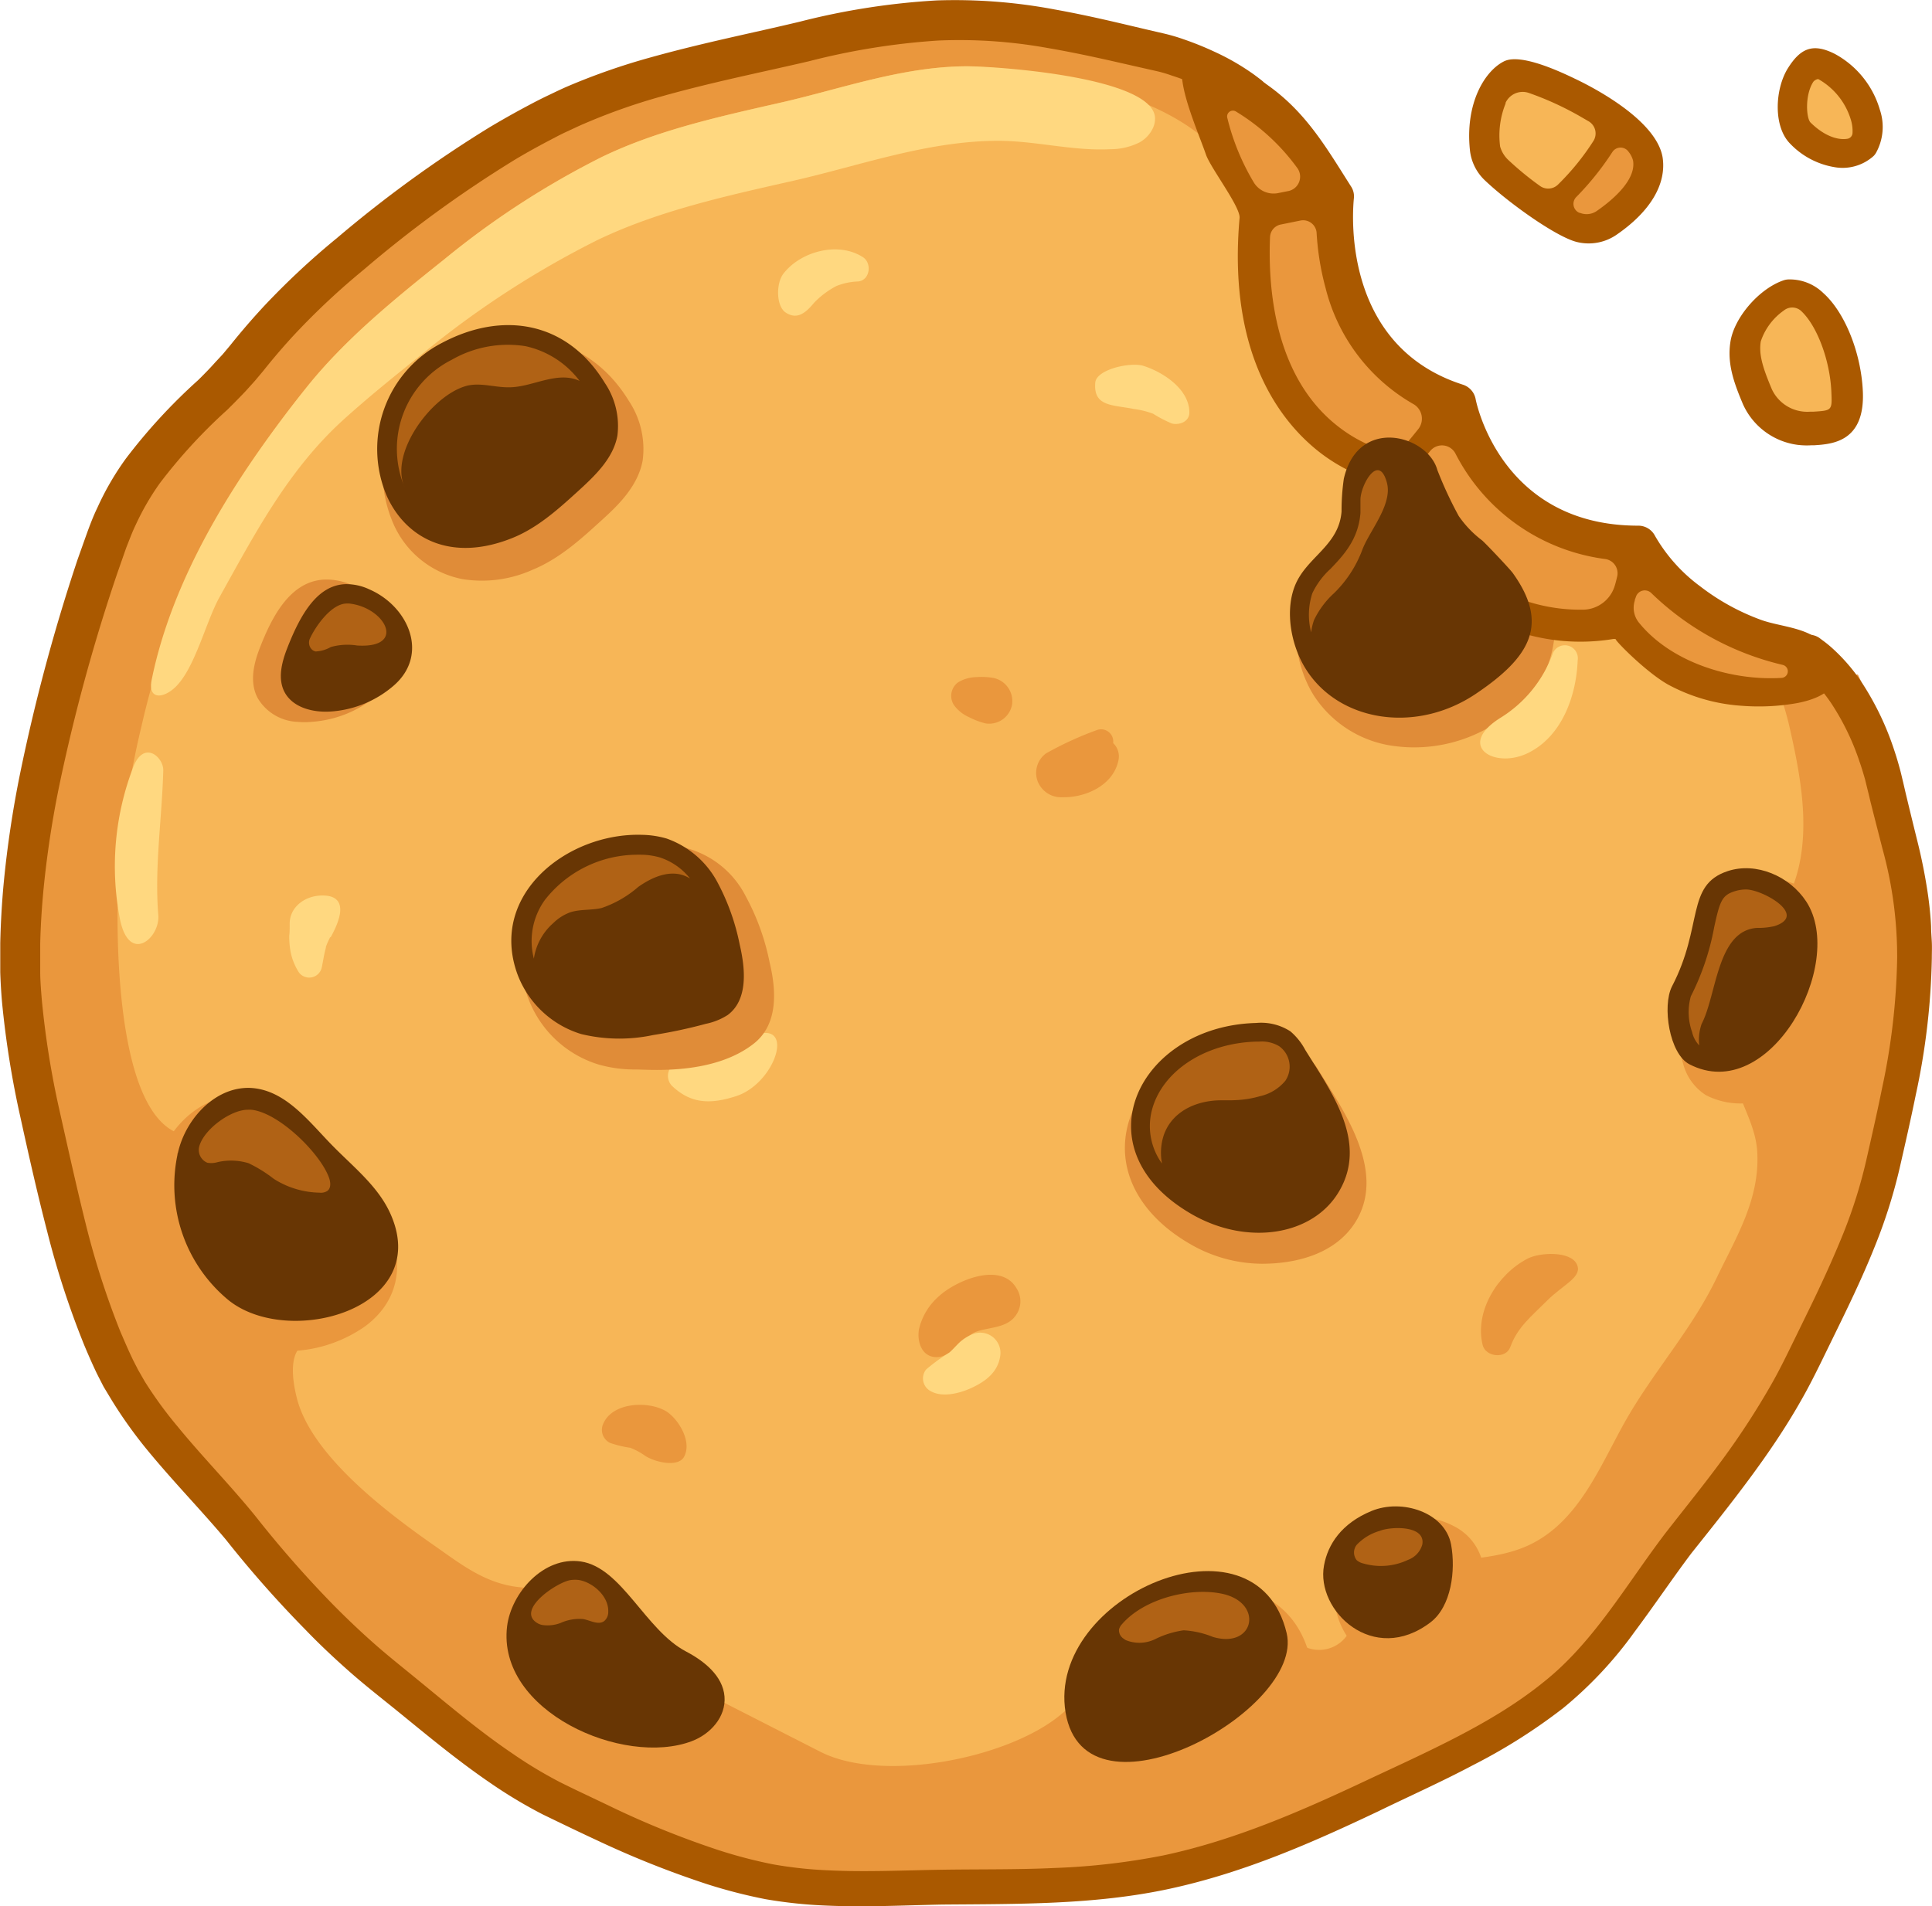 <svg xmlns="http://www.w3.org/2000/svg" viewBox="0 0 230.16 227.15"><defs><style>.cls-1{fill:#ea973d;}.cls-2{fill:#f7b657;}.cls-3{fill:#ffd880;}.cls-4{fill:#aa5900;}.cls-5{fill:#e08c38;}.cls-6{fill:#683604;}.cls-7,.cls-9{fill:#c16d1a;}.cls-7,.cls-8{opacity:0.8;}</style></defs><g id="Layer_2" data-name="Layer 2"><g id="cookie"><path class="cls-1" d="M215.4,81.89,214,77.33c-13.84-2.71-18.83-12.4-18.83-12.4C176.83,64.94,173.62,48,173.62,48c-16.83-5.38-14.49-24.52-14.49-24.52-3.68-5.76-8.32-11.55-14.64-12.93L137.6,43.92c0,1.8,0,3.6,0,5.43-.08,4.73-.06,9.93.37,15.13l54.9,24.82Z"></path><path class="cls-1" d="M221.33,80.38a5.55,5.55,0,0,1-1.15.06,12.64,12.64,0,0,1-3.59-.7l-.58-.22a5.81,5.81,0,0,1-2.59-.92,10,10,0,0,1-2.17-2h-.61c-6.08-.26-13.42-5-18.57-7.88a56.88,56.88,0,0,1-18.19-15.52c-5.24-7-10-14.34-14.6-21.76s-8-15.82-12.86-23.18a9.13,9.13,0,0,1-.49-.84c-2-.53-4-1-6-1.49-8-1.81-16.16-4.62-24.67-4.62s-16.67,3-24.64,4.8C82.36,8,74.16,9.78,66.74,13.36A111.42,111.42,0,0,0,45.78,27C39.27,32.17,32.63,37.53,27.43,44A113.85,113.85,0,0,0,13.9,65.26,112.67,112.67,0,0,0,5.56,89a114.2,114.2,0,0,0-3.17,25c0,8.52,2,16.93,3.78,24.9,1.87,8.23,4,16.55,7.58,24S24,176.2,29.17,182.68a109.94,109.94,0,0,0,17.27,17.63c6.49,5.17,12.72,10.85,20.27,14.49s15.21,7.25,23.44,9.13c8,1.81,16.56.91,25.08.91s16.86-.18,24.83-2c8.23-1.87,15.43-6.19,22.85-9.77s15.85-6.05,22.33-11.23S195.84,189,201,182.49s10.18-12.91,13.82-20.46,7.56-14.85,9.43-23.08c1.81-8,3.81-16.38,3.81-24.9s-1.83-17-3.64-24.93A43.75,43.75,0,0,0,221.33,80.38Z"></path><path class="cls-2" d="M211.81,82.12c-4.42.51-9.13-1.39-13.06-4.2-3-1.8-5.81-3.83-8.94-4.46-3.92-.79-7-.28-10.75-2.35a22.71,22.71,0,0,1-7.19-6.64A20.14,20.14,0,0,1,168,55c-12-.33-18.41-10.11-18.54-21.25-.53-3.33.89-6.62-.3-9.79A19.69,19.69,0,0,0,144.05,17c-4.14-3.73-9.64-5.7-15-7A58,58,0,0,0,115.23,7.9c-7.64,0-15,2.68-22.1,4.3-7.38,1.68-14.74,3.28-21.4,6.49A100.83,100.83,0,0,0,52.93,30.9c-5.84,4.66-11.79,9.47-16.45,15.31A98.57,98.57,0,0,0,16.85,86.56,102.68,102.68,0,0,0,14,109c0,5.61.34,25.59,8.51,26.33a8.83,8.83,0,0,1,2.52.29,5,5,0,0,1,1.81,1.54A162.47,162.47,0,0,1,38,151.88a10,10,0,0,1,1.77,3.64,3.59,3.59,0,0,1-1.24,3.64,18.82,18.82,0,0,1-2.17.92c-2,1-1.55,4.32-1,6.5,1.7,6.84,10.77,13.67,16.29,17.53,2.74,1.91,5.37,4,8.68,4.76,3,.73,6.37,0,9.16,1.73,2.19,1.34,3.36,3.83,5.19,5.63a20.94,20.94,0,0,0,5.43,3.52l17.63,9c7.38,3.75,22.31.81,28.59-4.4,1.6-1.32,3.42-3,5.45-2.52,1.43.32,2.41,1.6,3.55,2.52,1.62,1.32,6.78,1.5,8.84,1.29,5-.5,8.15-5.44,10.54-9.85a4.06,4.06,0,0,0,6.15-1.6c.35-1,.32-2,.73-2.93a2.09,2.09,0,0,1,1.77-1.26,1.88,1.88,0,0,1,.48-.67c4.61-4.38,12.29-2.52,18.1-5.12,6.07-2.73,8.6-9.37,11.65-14.8,3.38-6,8-11,11-17.31,2.32-4.81,5.08-9.28,4.75-14.87-.24-3.93-3-7-2.93-10.77.06-4.66.2-9.57,2.61-13.55,1-1.6,2.26-3,3.23-4.57.23-.38.45-.76.64-1.15,3.21-6.33,1.81-13.9.31-20.5A32.5,32.5,0,0,0,211.81,82.12Z"></path><path class="cls-3" d="M137.36,15.24a2.68,2.68,0,0,0,.24-1.16c-.13-4.88-18.79-6.18-22.37-6.18-7.64,0-15,2.68-22.1,4.3-7.38,1.68-14.74,3.28-21.4,6.49A100.83,100.83,0,0,0,52.93,30.9c-5.84,4.66-11.79,9.47-16.45,15.31C28.71,55.94,21.15,67.5,18.32,79.84c-.09.39-.17.78-.25,1.16-.49,2.44,1.41,2.24,2.83.87,2.34-2.26,3.63-7.8,5.25-10.71,4.33-7.78,8.29-15.36,15-21.36,3-2.7,6.15-5.22,9.3-7.74A110.8,110.8,0,0,1,71.1,28.64c7.32-3.53,15.41-5.29,23.53-7.13,7.86-1.79,15.89-4.73,24.29-4.73,4.46,0,8.89,1.23,13.33,1a7.76,7.76,0,0,0,3.5-.81A3.81,3.81,0,0,0,137.36,15.24Z"></path><path class="cls-4" d="M148,13.47l-.33-.28a11,11,0,0,0-.87-.69,23.38,23.38,0,0,0-4-2.27A31.07,31.07,0,0,0,139.58,9a15.46,15.46,0,0,0-1.81-.53l-2.26-.51c-3.13-.71-6.68-1.55-10.64-2.23a59.12,59.12,0,0,0-13.1-.9,83.21,83.21,0,0,0-15.4,2.47C90.8,8.6,84.77,9.8,78.73,11.51a72,72,0,0,0-9,3.17c-.74.31-1.48.67-2.2,1s-1.52.76-2.25,1.14c-1.47.78-3,1.62-4.43,2.51A141.14,141.14,0,0,0,43.35,32.12a86.76,86.76,0,0,0-8.24,7.71q-1.94,2.09-3.75,4.37l-1,1.19-1.1,1.22c-.73.77-1.46,1.51-2.19,2.23a63.31,63.31,0,0,0-8,8.7,30.29,30.29,0,0,0-2.9,5c-.43.88-.76,1.8-1.13,2.72l-1.05,3A216.34,216.34,0,0,0,7.19,93a118.45,118.45,0,0,0-2,12.92c-.21,2.18-.35,4.37-.4,6.56l0,1.61,0,1.69c0,1,.09,2.14.18,3.24a104.57,104.57,0,0,0,2.1,13.22c1,4.45,2,9,3.09,13.39a98.49,98.49,0,0,0,4.16,13c.43,1,.89,2.08,1.37,3.09l.16.34.2.39.4.78.79,1.38A48.55,48.55,0,0,0,21.17,170c2.88,3.53,6.18,6.88,9.24,10.64a131.56,131.56,0,0,0,9.16,10.46c1.61,1.64,3.28,3.23,5,4.75s3.51,2.93,5.36,4.45c3.66,3,7.21,6,11,8.57a52.69,52.69,0,0,0,5.77,3.49c2,1,4.17,2,6.24,3a106,106,0,0,0,12.68,5.11,56.79,56.79,0,0,0,6.49,1.69,49.2,49.2,0,0,0,6.54.71c4.45.22,9,0,13.56-.07s9,0,13.48-.21a81.75,81.75,0,0,0,12.92-1.5c8.35-1.77,16.28-5.22,23.89-8.8s15.28-6.91,21.35-11.82c6-4.74,9.87-11.63,14.57-17.8,2.4-3.08,4.7-5.91,6.85-8.85A91.65,91.65,0,0,0,211,165c.86-1.5,1.6-3,2.35-4.53l2.25-4.61c1.46-3,2.83-6,4-8.9a58.31,58.31,0,0,0,2.72-8.66c.68-3,1.33-5.84,1.89-8.62a79.63,79.63,0,0,0,1.8-15.54,48.2,48.2,0,0,0-1.75-13c-.51-2-1-3.9-1.45-5.69-.1-.45-.21-.89-.32-1.33l-.3-1.23c-.21-.74-.44-1.5-.69-2.21a29.58,29.58,0,0,0-3.28-6.78,17.53,17.53,0,0,0-2.9-3.38,8.93,8.93,0,0,0-.86-.68l-.29-.22-.15-.11A2.22,2.22,0,0,1,216.72,76l.4.3a13.37,13.37,0,0,1,1.16.94,21.69,21.69,0,0,1,3.63,4.26,34.11,34.11,0,0,1,3.73,7.83c.27.8.52,1.64.76,2.55.11.43.21.87.32,1.32l.3,1.3q.64,2.67,1.38,5.66a64.63,64.63,0,0,1,1.3,6.59c.16,1.18.29,2.39.35,3.63,0,.62.06,1.26.09,1.9s0,1.25,0,1.88a83.65,83.65,0,0,1-1.92,16.34c-.58,2.85-1.24,5.75-1.92,8.72a62.63,62.63,0,0,1-2.93,9.25c-1.22,3.06-2.64,6.1-4.13,9.15L217,162.21c-.76,1.55-1.59,3.2-2.49,4.76-3.57,6.31-8.31,12.22-13,18.1-2.26,3-4.39,6.18-6.79,9.39a47.44,47.44,0,0,1-8.5,9.08,67.26,67.26,0,0,1-10.69,6.77c-3.76,2-7.56,3.69-11.38,5.55-7.72,3.66-15.83,7.26-24.77,9.2s-18.17,1.81-27.15,1.89c-4.5.09-9.11.33-13.84.12a54.9,54.9,0,0,1-7.19-.76,61.78,61.78,0,0,1-6.93-1.78,113,113,0,0,1-13.2-5.26c-2.16-1-4.22-2-6.41-3.06a56.79,56.79,0,0,1-6.25-3.75c-4-2.73-7.65-5.79-11.28-8.74-1.79-1.45-3.7-2.94-5.51-4.54s-3.56-3.24-5.25-5a132.65,132.65,0,0,1-9.48-10.74C24,180,20.71,176.62,17.64,172.9a54,54,0,0,1-4.3-6l-1-1.66-.4-.78-.2-.39-.23-.46c-.52-1.09-1-2.19-1.47-3.31a103.09,103.09,0,0,1-4.42-13.56c-1.18-4.56-2.18-9-3.18-13.57A111.18,111.18,0,0,1,.24,119.4c-.1-1.16-.17-2.34-.21-3.55l0-1.7v-1.78q.08-3.48.39-6.91A125.54,125.54,0,0,1,2.43,92,219.9,219.9,0,0,1,9.26,66.62c.36-1,.71-2,1.07-3s.78-2.11,1.27-3.12A33.28,33.28,0,0,1,15,54.64,67.29,67.29,0,0,1,23.6,45.3c.7-.69,1.39-1.39,2-2.08l.93-1,.92-1.1q1.92-2.4,4-4.64a91.77,91.77,0,0,1,8.71-8.13A147,147,0,0,1,58.3,15.18q2.33-1.39,4.69-2.64c.8-.43,1.59-.83,2.35-1.19s1.61-.78,2.42-1.12A78,78,0,0,1,77.4,6.87c6.36-1.78,12.32-2.95,17.9-4.29A85.29,85.29,0,0,1,111.6.05a64.11,64.11,0,0,1,14.06,1.08c4.16.75,7.76,1.64,10.87,2.37l2.24.52a22.07,22.07,0,0,1,2.26.67,37,37,0,0,1,3.64,1.47,28.31,28.31,0,0,1,4.74,2.74c.56.42,1,.74,1.15.92l.33.28a2.22,2.22,0,0,1-2.9,3.37Z"></path><path class="cls-3" d="M15.91,91.31a33,33,0,0,0-1.63,18.16c1.08,5.51,4.8,2.32,4.58-.42-.47-5.7.44-11.54.59-17.25C19.49,90.26,17.21,88.16,15.91,91.31Z"></path><path class="cls-3" d="M86,125.62c-1.43,1.07-2.9,1-4.68.84A1.74,1.74,0,0,0,80,129.34c2.31,2.24,4.67,2.25,7.69,1.28C93.29,128.81,95.7,118.36,86,125.62Z"></path><path class="cls-5" d="M141.8,148.25a17.2,17.2,0,0,0,8.52,2.34c4.45,0,8.79-1.34,11.06-4.82,3.71-5.69-.74-12.57-3.74-17.33l-.83-1.33c-.52-.84-3.15-2.14-4.08-2.84-1.53-1.17-1.43-.92-2.76-.88-7.65.19-14.08,4.62-15.63,10.75C133,139.51,135.77,144.78,141.8,148.25Z"></path><path class="cls-1" d="M40.72,139.48c-.62-.59-1.24-1.19-1.84-1.81l-1.12-1.18c-2.35-2.52-5-5.37-8.77-5.78-5.14-.56-9.42,4.1-10.45,8.72l-.05.22A19.06,19.06,0,0,0,25,158.21,14.24,14.24,0,0,0,33.88,161a16.29,16.29,0,0,0,9.68-3c3.69-2.79,4.71-6.94,2.81-11.38C45.13,143.72,42.89,141.57,40.72,139.48Z"></path><path class="cls-5" d="M47.54,76.5A9.27,9.27,0,0,0,42,69.75a7.51,7.51,0,0,0-3.32-.69h0c-4.12.17-6.3,4.46-7.74,8.18-.62,1.61-1.32,4-.21,6a5.79,5.79,0,0,0,4.74,2.78,8.38,8.38,0,0,0,1.59,0,13.51,13.51,0,0,0,8-3.28A6.81,6.81,0,0,0,47.54,76.5Z"></path><path class="cls-1" d="M142.29,189.5c-10.42,2.09-16.19,11-15,18,.67,4.1,3.1,5.77,5,6.44h0c5.62,2,14-1.76,19-6.27,3.82-3.44,5.52-7,4.79-10.1C154.55,191.19,149.27,188.1,142.29,189.5Z"></path><path class="cls-1" d="M173.16,181.84a9.19,9.19,0,0,0-7.73-.38,10.18,10.18,0,0,0-6.41,7.39,9.09,9.09,0,0,0,4.38,8.91,8.45,8.45,0,0,0,4.41,1.28,9.79,9.79,0,0,0,5.93-2.19c2.95-2.27,3.58-7,2.91-10.51A6.49,6.49,0,0,0,173.16,181.84Z"></path><path class="cls-1" d="M218.78,109.27c-2.37-3.62-7-5.4-10.84-4.13-3.65,1.22-4.23,3.93-4.91,7.08a26.79,26.79,0,0,1-2.43,7.28c-1,1.94-.77,5.07-.11,7.16a6.34,6.34,0,0,0,2.72,3.83,9,9,0,0,0,4.12,1c2.79,0,5.57-1.39,8-4.1C219.62,122.72,222.14,114.43,218.78,109.27Z"></path><path class="cls-5" d="M88.85,106.82a11.17,11.17,0,0,0-9.92-6.14,17.61,17.61,0,0,0-14.42,6.73,12.06,12.06,0,0,0-1.62,11.44,13,13,0,0,0,8.42,8,15.54,15.54,0,0,0,4.4.59c1.64,0,9.27.72,14.1-3.09,2.3-1.81,3-5,1.88-9.64A27.87,27.87,0,0,0,88.85,106.82Z"></path><path class="cls-6" d="M159.55,141.92c-3.08,5.33-10.94,6.58-17.57,2.77-13.61-7.83-6.28-22.42,7.65-22.79a6.41,6.41,0,0,1,4.1,1,7.56,7.56,0,0,1,1.76,2.2C158.52,130,163,136,159.55,141.92Z"></path><path class="cls-6" d="M21.14,137.61c0-.07,0-.14.05-.21.94-4.25,4.74-8.19,9.06-7.73,3.82.42,6.45,3.83,9.11,6.59s5.75,5.09,7.23,8.55C51.4,156,34.33,160.69,27.2,154.91A17.74,17.74,0,0,1,21.14,137.61Z"></path><path class="cls-6" d="M41.12,69.61c-3.32.14-5.33,3.58-6.92,7.67-.65,1.68-1.14,3.64-.28,5.23,1,1.82,3.35,2.4,5.41,2.28A12.76,12.76,0,0,0,46.9,81.7C51.17,78,48.67,72.26,44,70.23A6.4,6.4,0,0,0,41.12,69.61Z"></path><path class="cls-6" d="M153.28,194.61c2.18,9.19-24,23.52-26.34,9.44C124.67,190.16,149.67,179.42,153.28,194.61Z"></path><path class="cls-6" d="M157.73,186.54c-1,5.35,5.85,12,12.7,6.77,2.48-1.91,3-6.19,2.44-9.26-.74-3.86-5.87-5.49-9.48-4S158.18,184.06,157.73,186.54Z"></path><path class="cls-6" d="M81.74,196.8c2.17,1.14,4.37,2.91,4.57,5.35s-1.69,4.5-3.9,5.33c-8.15,3.09-23.23-3.56-22-13.69.5-4,4.37-8.38,8.8-7.72C74.09,186.8,76.89,194.27,81.74,196.8Z"></path><path class="cls-6" d="M199.18,117.55c3.77-7.22,1.62-12.07,6.62-13.74,3.42-1.14,7.41.6,9.38,3.62,4.84,7.43-4.41,24.33-13.92,19.39C198.87,125.58,198,119.89,199.18,117.55Z"></path><path class="cls-6" d="M76.48,99.48a11.11,11.11,0,0,1,2.93.44,11,11,0,0,1,6,5.1,26.79,26.79,0,0,1,2.71,7.53c.69,2.94,1,6.6-1.43,8.4A7.63,7.63,0,0,1,84.09,122a58.62,58.62,0,0,1-6.29,1.34,19.31,19.31,0,0,1-8.56-.12A11.77,11.77,0,0,1,61.61,116C58.25,106.53,67.65,99.2,76.48,99.48Z"></path><path class="cls-1" d="M115.17,215.64c-.34-1.58-3.52-3.52-5.93-2.59a11.63,11.63,0,0,0-6.87,5.93,1.53,1.53,0,0,0,1.88,2.06,29.79,29.79,0,0,0,3.71-1.52,21.44,21.44,0,0,1,3.74-1.2C113.37,218,115.56,217.47,115.17,215.64Z"></path><path class="cls-1" d="M187.85,150.65c-.76-1.6-4.42-1.43-5.89-.66-3.53,1.84-6.32,6.23-5.33,10.29.36,1.43,2.76,1.69,3.29.24.87-2.38,2.45-3.6,4.4-5.55S188.57,152.18,187.85,150.65Z"></path><path class="cls-1" d="M79.36,168.17c-2.11-1.27-6.42-1.1-7.51,1.52a1.73,1.73,0,0,0,.83,2.25,13,13,0,0,0,2.41.58,8.3,8.3,0,0,1,1.83,1c1.35.81,4,1.33,4.61,0C82.46,171.66,80.71,169,79.36,168.17Z"></path><path class="cls-1" d="M121.09,153.5c-1.89-3.22-7.27-.88-9.28,1a7.43,7.43,0,0,0-2.33,3.89c-.26,1.51.34,3.34,2.12,3.33,1.61,0,3-2.08,4.29-2.84s3.93-.45,5.08-2.08A2.85,2.85,0,0,0,121.09,153.5Z"></path><path class="cls-3" d="M93.61,37.25c1.37.9,2.41,0,3.37-1.17a10.26,10.26,0,0,1,2.67-2,7.58,7.58,0,0,1,2.58-.54c1.42-.14,1.67-2.18.58-2.89-2.92-1.9-7.39-.71-9.45,1.92C92.44,33.7,92.43,36.48,93.61,37.25Z"></path><path class="cls-3" d="M130.48,45.59c-.25,2.89,2.06,2.63,4.62,3.15a10.18,10.18,0,0,1,2.27.56,15.51,15.51,0,0,0,2.25,1.17c.89.21,2.07-.22,2.07-1.32,0-2.77-3.11-4.8-5.46-5.55C134.71,43.11,130.62,44,130.48,45.59Z"></path><path class="cls-3" d="M116,158.93a5.14,5.14,0,0,0-1.92,1.26c-.33.34-.73.77-1,1a21.19,21.19,0,0,0-2.75,2,1.71,1.71,0,0,0,.6,2.61c1.32.72,3.25.26,4.55-.3,1.74-.76,3.36-1.86,3.67-3.87A2.41,2.41,0,0,0,116,158.93Z"></path><path class="cls-5" d="M63.43,67.9c3.18-1.3,5.78-3.66,8.07-5.75,1.89-1.71,4.47-4.06,5.06-7.27a10.36,10.36,0,0,0-1.64-7.1C70.36,40.31,62.17,38.25,54,42.53a15.41,15.41,0,0,0-7.15,19.85A11.35,11.35,0,0,0,55.05,69,14.67,14.67,0,0,0,63.43,67.9Z"></path><path class="cls-6" d="M46.1,59.15a14.23,14.23,0,0,1,6.63-18.33c7.13-3.75,14.81-2.59,19.33,4.82a9.18,9.18,0,0,1,1.49,6.28c-.5,2.71-2.66,4.76-4.7,6.62-2.35,2.14-4.77,4.32-7.72,5.53C53.65,67.12,48.34,64.07,46.1,59.15Z"></path><path class="cls-7" d="M55.51,46a3.15,3.15,0,0,1,.58-.12c1.52-.21,3,.3,4.58.27,2.75,0,5.7-2,8.38-.76a11,11,0,0,0-6.45-4.14,13.42,13.42,0,0,0-8.78,1.62,11.88,11.88,0,0,0-5.63,15.17C46.38,53.94,51.43,47.15,55.51,46Z"></path><path class="cls-7" d="M138.62,135.33c.78-2.36,3-3.9,6-4.18.87-.08,1.75,0,2.63-.06a12.12,12.12,0,0,0,2.87-.47,5.47,5.47,0,0,0,3-1.83,3,3,0,0,0-.73-4.12,4,4,0,0,0-2.39-.55h-.31c-6.16.16-11.29,3.54-12.48,8.23a7.61,7.61,0,0,0,1.22,6.3A6.78,6.78,0,0,1,138.62,135.33Z"></path><path class="cls-7" d="M24.69,138.55a2.58,2.58,0,0,0,1.2-.06,7.11,7.11,0,0,1,3.72.12,16.2,16.2,0,0,1,3,1.86,10.46,10.46,0,0,0,5.46,1.65,1.4,1.4,0,0,0,.93-.21c.48-.36.38-1.11.16-1.67-1.12-2.93-6-7.68-9.22-8a3.11,3.11,0,0,0-.43,0c-2,0-5.17,2.29-5.76,4.32A1.65,1.65,0,0,0,24.69,138.55Z"></path><path class="cls-7" d="M37.6,77.63a4,4,0,0,0,1.81-.53,7.37,7.37,0,0,1,3.14-.18c5.9.37,3.4-4.51-.92-5a2.88,2.88,0,0,0-.41,0c-1.76.08-3.58,2.64-4.27,4.11a1.16,1.16,0,0,0,.24,1.4A1,1,0,0,0,37.6,77.63Z"></path><path class="cls-7" d="M133.85,195.26a2.11,2.11,0,0,0,.27.18,4.28,4.28,0,0,0,3.48-.11,11.07,11.07,0,0,1,3.41-1.06,10.79,10.79,0,0,1,3.46.78c5,1.51,6.16-4.15,1-5.16-3.79-.75-9.2.65-11.79,3.63a1.55,1.55,0,0,0-.37.63A1.18,1.18,0,0,0,133.85,195.26Z"></path><path class="cls-7" d="M164.38,182.42a6.07,6.07,0,0,0-2.76,1.67,1.47,1.47,0,0,0,0,1.82,1.87,1.87,0,0,0,.81.4,7.53,7.53,0,0,0,5.32-.44,2.73,2.73,0,0,0,1.69-1.82C169.86,181.69,165.59,181.91,164.38,182.42Z"></path><g class="cls-8"><path class="cls-9" d="M64.7,193.65a4.36,4.36,0,0,0,2.07-.25,5.45,5.45,0,0,1,2.71-.47c.86.16,1.81.76,2.51.23a1.4,1.4,0,0,0,.47-1.1c.08-1.83-1.83-3.53-3.54-3.79a3.94,3.94,0,0,0-.84,0c-1.53.12-6.81,3.6-4,5.18A1.84,1.84,0,0,0,64.7,193.65Z"></path></g><path class="cls-7" d="M202.72,122c1.81-3.47,1.81-11.09,6.58-11.43a8.58,8.58,0,0,0,2.09-.21c4.06-1.3-1.43-4.37-3.38-4.37a4.43,4.43,0,0,0-1.41.23c-1.45.48-1.71,1.14-2.39,4.27a30.18,30.18,0,0,1-2.78,8.23,7.06,7.06,0,0,0,.15,4.26,3.35,3.35,0,0,0,.85,1.59l0,0A5.75,5.75,0,0,1,202.72,122Z"></path><path class="cls-7" d="M65.91,110a5.65,5.65,0,0,1,2-1.28c1.2-.4,2.53-.23,3.76-.52a13,13,0,0,0,4.36-2.51c1.81-1.28,4.16-2.27,6.18-1a7.6,7.6,0,0,0-3.55-2.5,8.32,8.32,0,0,0-2.29-.34H76a14,14,0,0,0-11.08,5.38,8.36,8.36,0,0,0-1.32,7A7,7,0,0,1,65.91,110Z"></path><path class="cls-3" d="M38.4,106.71c-2.1,0-3.89,1.4-3.89,3.35,0-.63,0,.18,0,.26,0,.38,0,.77-.05,1.16a10.18,10.18,0,0,0,.07,1.35,7,7,0,0,0,1.09,3.06,1.53,1.53,0,0,0,2.72-.65c.16-.76.27-1.55.48-2.3v0l0-.09a5.83,5.83,0,0,1,.23-.58c.06-.15.14-.3.21-.45a.48.48,0,0,0,.05-.11.26.26,0,0,0,.14-.13C41.56,107.71,40.25,106.69,38.4,106.71Z"></path><path class="cls-1" d="M132.61,88.55a1.45,1.45,0,0,0-2-1.53,39.74,39.74,0,0,0-6,2.76,2.87,2.87,0,0,0-1,3.3A3,3,0,0,0,126.58,95c2.76.06,6-1.42,6.64-4.31A2.18,2.18,0,0,0,132.61,88.55Z"></path><path class="cls-1" d="M118.33,80.78a8.64,8.64,0,0,0-2.1-.09,4.33,4.33,0,0,0-2.11.63,2,2,0,0,0-.48,2.69,4.39,4.39,0,0,0,1.76,1.43,9.23,9.23,0,0,0,2,.76A2.77,2.77,0,0,0,120.56,84,2.82,2.82,0,0,0,118.33,80.78Z"></path><path class="cls-5" d="M166.18,88.91h0a17.86,17.86,0,0,0,12.06-2.76c6-3.79,7.07-8,7.06-12.78-4.37.25-9-2.56-12.22-6.24a26.38,26.38,0,0,1-3.28-5c-.42-.77-1.38-2.61-1.43-2.69-.53-.84-.31-.63-1.05-1.05a23.21,23.21,0,0,0-4.61-1.72,5.36,5.36,0,0,0-1.82,2.58,8.83,8.83,0,0,0-.3,2.9c0,.44,0,.86,0,1.26-.15,2-1.31,3.2-2.65,4.6a12.22,12.22,0,0,0-2.87,4c-1.41,3.71-.29,8.13,1.45,10.87A13.45,13.45,0,0,0,166.18,88.91Z"></path><path class="cls-3" d="M182.23,89.63c3.83-2,5.55-6.64,5.72-10.94a1.55,1.55,0,0,0-3-.74,15,15,0,0,1-6.11,7.53C173.26,88.91,178.17,91.79,182.23,89.63Z"></path><path class="cls-2" d="M183.82,25c3.35-2.85,5.61-7.1,8.53-10.33-4.92-3.54-11.18-6.23-12.38-5.56-1.71.94-3.31,4.89-2.79,9.75A22,22,0,0,0,183.82,25Z"></path><path class="cls-1" d="M196.15,19.09c-.23-1.38-1.74-2.94-3.8-4.42-2.92,3.23-5.18,7.48-8.53,10.33a53.5,53.5,0,0,0,5.84,2.48S196.91,23.79,196.15,19.09Z"></path><path class="cls-4" d="M176.8,21.4h0c2.51,2.42,7.56,6.1,10.31,7.19a5.32,5.32,0,0,0,1.34.36,5.84,5.84,0,0,0,4.09-.95c4.08-2.79,6-6.07,5.53-9.23-.69-4.23-7.52-8-10.43-9.38-6.51-3.16-8.09-2.29-8.62-2-2.28,1.26-4.47,5.08-3.91,10.47A5.77,5.77,0,0,0,176.8,21.4ZM194,18.07a2.8,2.8,0,0,1,.55,1.08c.4,2.48-2.9,5-4.34,6a2.12,2.12,0,0,1-2,.21l-.06,0a1.16,1.16,0,0,1-.38-1.87,33.82,33.82,0,0,0,4.31-5.37A1.16,1.16,0,0,1,194,18.07Zm-14.66-5.78a2.25,2.25,0,0,1,2.78-1.22,36.46,36.46,0,0,1,6.16,2.82l1,.58a1.68,1.68,0,0,1,.55,2.32A29.47,29.47,0,0,1,185.6,22a1.67,1.67,0,0,1-2.15.15A36.26,36.26,0,0,1,179.62,19a3.53,3.53,0,0,1-.91-1.54A10.18,10.18,0,0,1,179.38,12.29Z"></path><path class="cls-2" d="M215.65,51c2.4-.16,4.44-.07,4.24-4.34-.25-5.41-3.21-11.58-6.75-11.35-2.14.75-4.63,3.54-5,5.7s.34,3.92,1.34,6.3A6.25,6.25,0,0,0,215.65,51Z"></path><path class="cls-4" d="M214.08,53a8.84,8.84,0,0,0,1.71.06h0l.33,0c2.13-.14,6.08-.39,5.8-6.44-.21-4.59-2.14-9.39-4.69-11.68A5.74,5.74,0,0,0,213,33.3a2,2,0,0,0-.54.11c-2.91,1-5.86,4.43-6.31,7.3-.42,2.62.42,4.91,1.47,7.41A8.32,8.32,0,0,0,214.08,53Zm1.57-2h0Zm-3.14-14a1.58,1.58,0,0,1,2,0h0c1.91,1.71,3.49,5.86,3.66,9.66.1,2.26.1,2.26-2.18,2.4l-.39,0a4.65,4.65,0,0,1-4.52-2.68c-1.07-2.54-1.57-4.12-1.32-5.69A7.31,7.31,0,0,1,212.51,37Z"></path><path class="cls-2" d="M221.84,17.21c1.55-2.48-.71-7.36-4.14-9.07-1.58-.79-2-.68-3.06,1-1.17,1.88-1.31,5.33,0,6.63C217.47,18.56,220.54,18.49,221.84,17.21Z"></path><path class="cls-4" d="M213.28,17.14a9.42,9.42,0,0,0,5.22,2.77,5.52,5.52,0,0,0,4.7-1.32,1.93,1.93,0,0,0,.28-.36,6.37,6.37,0,0,0,.47-5.15,11.09,11.09,0,0,0-5.39-6.67c-2.49-1.24-4-.78-5.56,1.71S211.22,15.1,213.28,17.14ZM216,9.78h0c.13-.21.51-.4.64-.34a8.3,8.3,0,0,1,3.86,4.85,4.54,4.54,0,0,1,.19,1.6.73.73,0,0,1-.63.65c-1,.16-2.62-.21-4.38-1.95C215.18,14.07,215,11.36,216,9.78Zm-1.37-.63h0Z"></path><path class="cls-4" d="M214.05,83.79c3.65-.69,6.42-2.53,3.36-6.76-1.64-2.28-5.21-2.28-7.66-3.18a27,27,0,0,1-7.23-4,19.58,19.58,0,0,1-5.36-6,2.23,2.23,0,0,0-2-1.21c-16.23,0-19.26-14.49-19.37-15.1a2.24,2.24,0,0,0-1.51-1.7c-14.84-4.75-13.05-21.43-13-22.14A2.15,2.15,0,0,0,161,22.3c-3.73-5.86-6.57-11.07-14.18-14.56-2.22-1-5.53-3-6,.45-.32,2.57,2,7.76,2.85,10.24.56,1.61,4.14,6.26,4,7.55-1.49,16.83,5.38,24.72,9.65,28a20.91,20.91,0,0,0,10.53,4.17C169.1,65,171.33,71.73,180,75a24.1,24.1,0,0,0,12.21,1.14h.27c-.27,0,3.54,3.91,6.23,5.43a21.33,21.33,0,0,0,8.63,2.52A26.38,26.38,0,0,0,214.05,83.79ZM149.36,21.73a27.74,27.74,0,0,1-3.15-7.68.69.69,0,0,1,1-.78,25.18,25.18,0,0,1,7.3,6.7,1.75,1.75,0,0,1-1,2.79l-1.25.25A2.76,2.76,0,0,1,149.36,21.73Zm19.56,29.45c-.87,1.09-1.76,2.16-2.51,2.92a17.26,17.26,0,0,1-6.8-3.13c-7.73-5.84-8.57-16.45-8.31-22.72a1.59,1.59,0,0,1,1.3-1.5l2.32-.47a1.61,1.61,0,0,1,1.93,1.48,31.84,31.84,0,0,0,1.07,6.57,22.07,22.07,0,0,0,10.44,13.81A2,2,0,0,1,168.92,51.18Zm23.73,17.54c-.08.35-.17.7-.26,1a4,4,0,0,1-3.74,2.93,20.73,20.73,0,0,1-7.56-1.28c-7-2.62-9.08-7.66-10.38-16a1.93,1.93,0,0,0-.69-1.19l.36-.44a1.81,1.81,0,0,1,3,.29A23.44,23.44,0,0,0,191.2,66.61h0A1.71,1.71,0,0,1,192.65,68.72Zm19.57,12.06c-6.06.36-13.19-1.88-17-6.62a2.81,2.81,0,0,1-.47-2.58c0-.15.09-.3.13-.44a1.11,1.11,0,0,1,1.84-.47,33.45,33.45,0,0,0,15.66,8.56.8.8,0,0,1,.57.53A.79.79,0,0,1,212.22,80.78Z"></path><path class="cls-6" d="M175.78,82.7c6.52-4.38,8.82-8.29,4.45-14.4-.34-.48-3.21-3.51-3.66-3.9a12.62,12.62,0,0,1-2.79-2.91A46.51,46.51,0,0,1,171.23,56c-1.15-4.16-9.43-6.44-11.14,1.05a26.72,26.72,0,0,0-.27,3.9c-.32,4.15-4.26,5.45-5.59,8.94-1.18,3.09-.37,7.15,1.35,9.86C159.52,86,168.67,87.46,175.78,82.7Z"></path><path class="cls-7" d="M156.54,73.89a10.34,10.34,0,0,1,2.38-3.2,14.13,14.13,0,0,0,3.34-5.09c.72-2,2.93-4.58,3.07-7a3.57,3.57,0,0,0-.13-1.17c-1-3.5-3.15.45-3.13,2.16,0,.49,0,1,0,1.54-.24,3.18-2.08,5.1-3.56,6.65a9.37,9.37,0,0,0-2.17,2.91,8.29,8.29,0,0,0-.14,4.67A6.72,6.72,0,0,1,156.54,73.89Z"></path></g></g></svg>